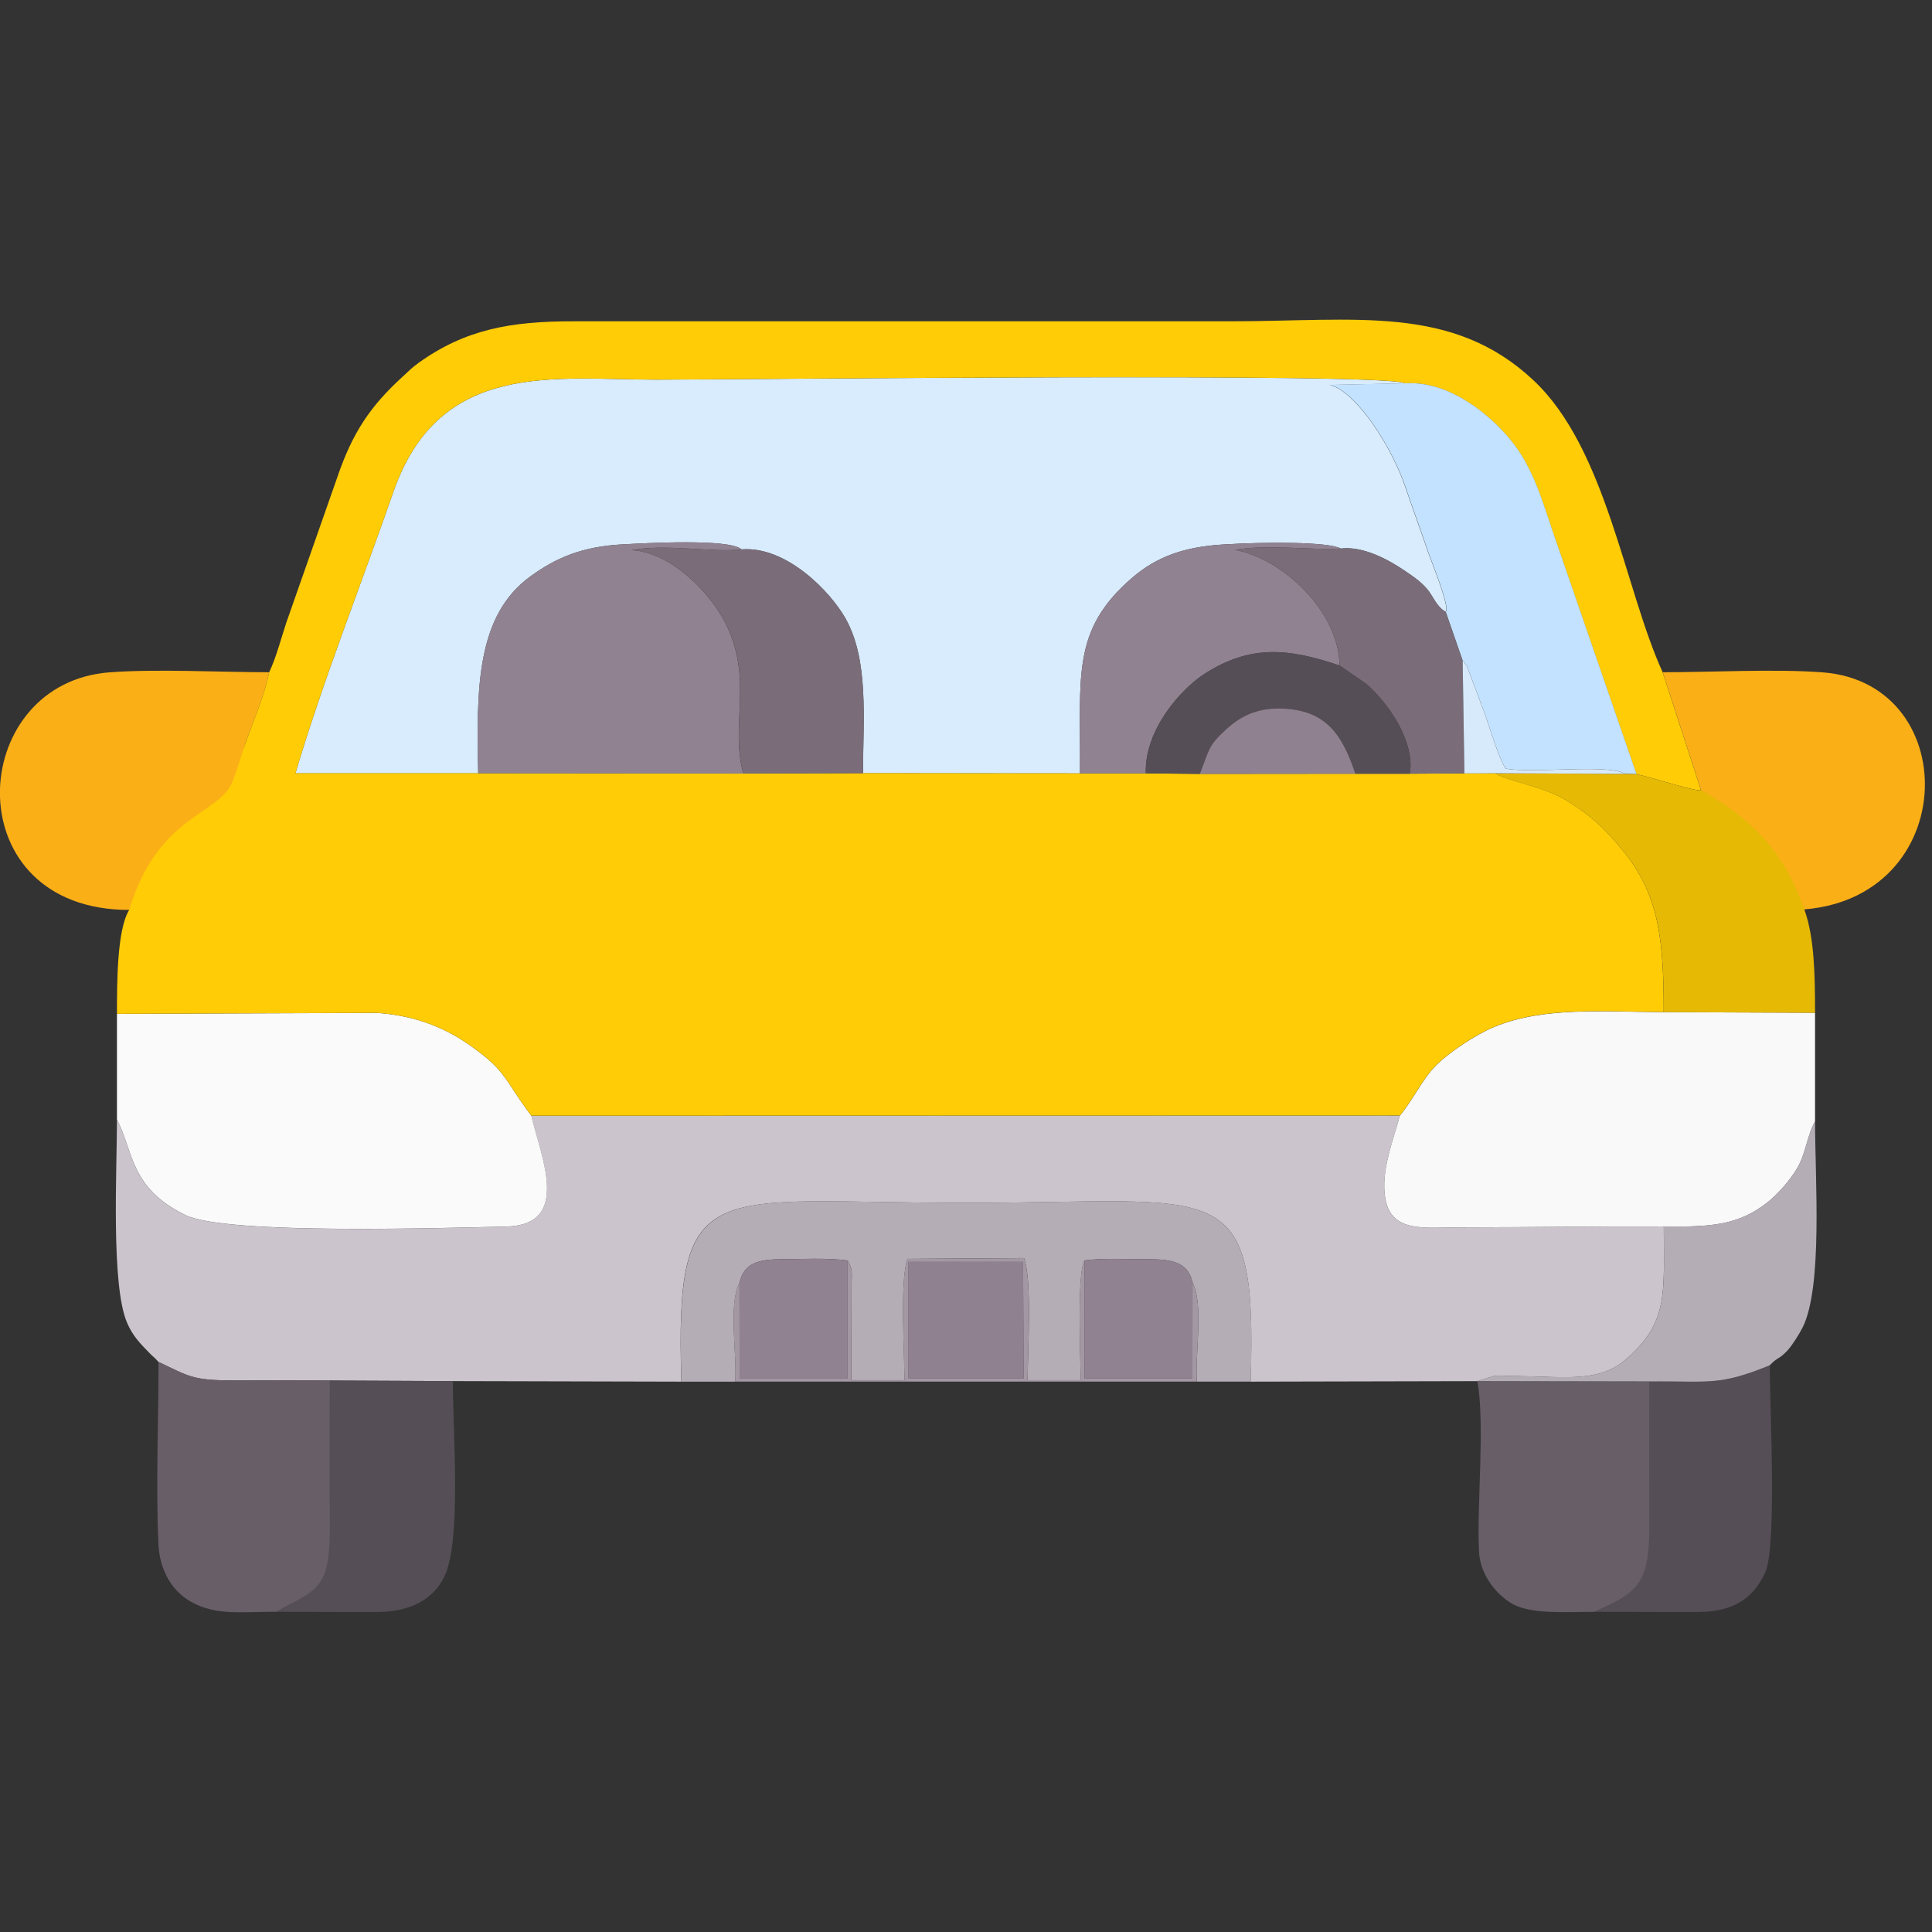 <?xml version="1.0" encoding="UTF-8"?>
<svg id="_Слой_1" data-name=" Слой 1" xmlns="http://www.w3.org/2000/svg" viewBox="0 0 384.05 384.05">
  <rect x="0" y="0" width="384.05" height="384.05" fill="#333333" stroke="none"/>
  <defs>
    <style>
      .cls-1 {
        fill: #fbaf17;
      }

      .cls-1, .cls-2, .cls-3, .cls-4, .cls-5, .cls-6, .cls-7, .cls-8, .cls-9, .cls-10, .cls-11, .cls-12, .cls-13, .cls-14, .cls-15, .cls-16, .cls-17 {
        fill-rule: evenodd;
        stroke-width: 0px;
      }

      .cls-2 {
        fill: #b4adb6;
      }

      .cls-3 {
        fill: #c3e2ff;
      }

      .cls-4 {
        fill: #fbfafb;
      }

      .cls-5 {
        fill: #918291;
      }

      .cls-6 {
        fill: #685e68;
      }

      .cls-7 {
        fill: #faf9fa;
      }

      .cls-8 {
        fill: #cbc4cc;
      }

      .cls-9 {
        fill: #d6eafc;
      }

      .cls-10 {
        fill: #908190;
      }

      .cls-11 {
        fill: #675e67;
      }

      .cls-12 {
        fill: #d8ecfd;
      }

      .cls-13 {
        fill: #a397a3;
      }

      .cls-14 {
        fill: #554e56;
      }

      .cls-15 {
        fill: #ffcc06;
      }

      .cls-16 {
        fill: #7a6d79;
      }

      .cls-17 {
        fill: #e6b905;
      }
    </style>
  </defs>
  <path class="cls-12" d="M95.06,153.71c-.38-17.21-.28-31.39,10.38-39.14,5.14-3.73,10.35-5.94,18.36-6.36,4.47-.23,21.24-1.19,23.62,1,8.87-.71,17.67,8.38,20.69,13.8,4.65,8.34,3.44,19.99,3.44,30.69l43.13.03c.17-19.32-1.8-28.38,10.35-38.86,4.89-4.21,10.34-6.16,18.05-6.63,8.83-.55,21.14-.53,23.45.8,4.53-.54,9.61,2.33,12.54,4.3,1.73,1.17,3.22,2.16,4.55,3.68s1.82,3.47,3.75,4.61c.92-.85-2.99-10.38-3.43-11.67-1.57-4.61-3.08-8.71-4.66-13.34-2.45-7.18-9.27-18.49-14.88-20.1l14.87-.31c-2.8-2.2-133.28-.74-148.77-.74-20.37,0-43.15-3.99-52.32,22.35-6.33,18.2-14.09,37.76-19.45,55.9h36.33,0Z"/>
  <path class="cls-8" d="M23.25,222.55c0,9.91-1.21,32.83,1.99,40.35,1.11,2.61,2.46,3.99,4.46,6.05.83.86.97.81,1.8,1.78,6.18,2.92,6.74,3.67,14.99,3.68,6.35,0,12.7-.06,19.05.02l24.47.11,45.43.11c-1.3-41.63,5.39-35.54,56.58-35.54s57.88-6.12,56.58,35.54l45.09-.1,3.31-1.04c.94-.1,3.44.02,4.53.03,9.83.12,16.36,1.34,21.76-3.39,8.39-7.37,7.44-12.85,7.44-26.35-13.49-.04-26.96.17-40.45.18-6.99,0-13.59,1.14-14.87-5.5-1.08-5.63,1.67-12.03,2.85-16.72l-172.65.04c1.85,7.98,8.12,21.75-5.06,22.03-11.58.24-55.51,1.71-63.69-2.28-11.13-5.41-10.32-12.74-13.62-18.99h0Z"/>
  <path class="cls-7" d="M278.27,221.75c-1.19,4.69-3.94,11.09-2.85,16.72,1.28,6.64,7.88,5.51,14.87,5.5,13.49,0,26.96-.22,40.45-.18,9.6.16,14.9-.28,20.66-4.82,2.02-1.6,4.5-4.42,5.89-6.81,1.68-2.88,1.97-6.59,3.51-9.23v-21.61l-30.08-.12c-11.65-.04-23.83-1.15-33.67,2.93-3.88,1.61-9.05,5.15-11.35,7.42-3.05,2.99-4.39,6.49-7.42,10.21h-.01Z"/>
  <path class="cls-4" d="M23.25,222.55c3.3,6.25,2.49,13.57,13.62,18.99,8.19,3.98,52.12,2.51,63.69,2.28,13.18-.27,6.91-14.05,5.06-22.03-5.46-7.25-4.83-8.75-11.95-13.82-5.02-3.58-10.93-6.07-18.69-6.62l-51.73.19v21.02h0Z"/>
  <path class="cls-1" d="M29.68,180.88c5.74-19.1,16.04-18.78,18.62-25.7.97-2.61-.42-4.78.45-7.3,1.47-4.28,3.88-9.78,4.76-14.25-9.79,0-22.28-.69-31.74.02-13.75,1.03-21.4,12.01-21.77,23.12v1.66c.37,11.41,8.49,22.45,25.68,22.45h4Z"/>
  <path class="cls-15" d="M53.51,133.63c-.87,4.46-3.29,9.96-4.76,14.25-.86,2.52-1.47,4.7-2.45,7.3-2.59,6.92-14.89,6.6-20.62,25.7-2.41,3.9-2.43,14.25-2.43,20.65l51.73-.19c7.76.55,13.67,3.05,18.69,6.62,7.11,5.07,6.49,6.56,11.95,13.82l172.65-.04c3.03-3.72,4.37-7.21,7.42-10.21,2.31-2.27,7.47-5.81,11.35-7.42,9.84-4.09,22.02-2.97,33.67-2.93,0-13.91-.79-23.33-8.23-32.25-3.39-4.06-5.58-6.32-10.69-9.58-4.83-3.09-11.92-3.97-14.59-5.65l-6.12.03-10.86.07h-10.8l-30.94.03-10.74-.1h-13.07l-43.13-.04-23.79.06-52.7-.05h-36.31c5.36-18.13,13.12-37.69,19.45-55.89,9.17-26.34,31.95-22.35,52.32-22.35,15.49,0,145.98-1.45,148.77.74,9.12-.57,17.11,6.64,20.73,10.95,5.04,5.99,6.64,12.99,9.55,21.19l15.72,45.54c3.06.63,11.68,3.51,12.84,3.18l-7.62-23.44c-7.61-16.72-11.17-44.45-25.69-58.04-16.13-15.11-35.23-11.71-60.28-11.71H114.02c-12.48-.02-21.53,1.61-30.77,8.23-1.42,1.02-1.83,1.51-3.22,2.78-6.39,5.83-9.96,11.09-12.99,20.02l-10.13,28.88c-1.02,3.08-1.99,6.87-3.4,9.85h0Z"/>
  <path class="cls-2" d="M135.45,274.65h10.7c.38-5.76-1.42-15.19.86-19.7.86-3.92,3.9-4.61,8.23-4.64,4.35-.03,8.98-.29,13.25.24,1.14,1.98.8,2.45.79,5.3l-.04,18.51h10.56c0-5.54-.95-19.73.59-24.12l23.18-.16c1.65,4.56.71,18.74.71,24.28h10.55c0-3.4-.81-21.12.75-23.82,4.03-.5,8.37-.22,12.48-.23,4.6,0,8.05.41,9,4.62,2.26,4.53.48,13.93.86,19.71h10.7c1.3-41.66-5.52-35.54-56.58-35.54s-57.88-6.09-56.58,35.54h0Z"/>
  <path class="cls-5" d="M95.06,153.71l52.7.05c-2.73-9.62,2.12-18.72-3.62-30.02-2.82-5.56-10.43-13.9-18.61-14.39,7.07-1.3,16,.53,21.88-.14-2.38-2.19-19.15-1.24-23.62-1-8.01.42-13.22,2.62-18.36,6.36-10.66,7.75-10.77,21.93-10.38,39.14h0Z"/>
  <path class="cls-3" d="M287.39,121.63l3.37,9.71c.15.15.35.18.41.47s.31.36.39.47l3.72,9.91c.91,2.72,2.66,8.47,4.02,10.59,5.66,1.04,20.02-1.01,23.78,1.04l2.23.05-15.72-45.54c-2.91-8.2-4.51-15.2-9.55-21.19-3.62-4.31-11.62-11.51-20.73-10.95l-14.87.31c5.61,1.62,12.42,12.93,14.88,20.1,1.58,4.63,3.1,8.74,4.66,13.34.44,1.29,4.34,10.82,3.43,11.67h0l-.02.02h0Z"/>
  <path class="cls-1" d="M339.14,159.07c10.08,5.68,12.47,10.03,16.57,21.82,34.05,0,35.32-45.08,6.57-47.24-9.46-.71-21.96-.02-31.76-.02l7.62,23.44,1,2Z"/>
  <path class="cls-6" d="M55,320.4c8.09-4.71,12.63-4.23,12.56-17.25-.05-9.57-.01-19.15-.01-28.73-6.35-.08-14.7,0-21.05-.02-8.24,0-8.8-.76-14.99-3.68,0,11.69-.54,24.66-.02,36.19.24,5.3,2.76,9.42,6.5,11.51,4.95,2.77,9.87,1.97,17.02,1.97h0Z"/>
  <path class="cls-11" d="M316.98,320.4c8.68-3.88,12.91-5.69,12.87-17.25-.04-9.51-.01-19.03-.01-28.54l-36.14-.06c1.51,9.02-.15,24.02.3,33.89.22,4.74,3.68,8.8,6.79,10.46,3.8,2.03,10.39,1.51,16.19,1.51h0Z"/>
  <path class="cls-17" d="M330.72,201.2l30.08.12c0-7.74-.15-14.99-2.09-20.43-4.1-11.78-10.49-18.14-20.57-23.82-1.16.34-9.78-2.55-12.84-3.18l-2.23-.05-25.85-.12c2.67,1.68,9.76,2.56,14.59,5.65,5.11,3.27,7.3,5.52,10.69,9.58,7.44,8.92,8.23,18.34,8.23,32.25h0Z"/>
  <path class="cls-5" d="M214.69,153.73h13.07c-.26-8.7,7.02-16.81,11.77-19.84,9.05-5.77,16.57-5.05,26.75-1.6-.09-10.67-11.24-21.24-20.83-22.99,6.89-1.15,14.34.08,21.08-.26-2.31-1.33-14.62-1.35-23.45-.8-7.71.48-13.16,2.42-18.05,6.63-12.15,10.47-10.18,19.54-10.35,38.86h0Z"/>
  <path class="cls-14" d="M55,320.4c6.67,0,13.38.07,20.05.04,6.52-.04,11.06-2.5,13.26-6.99,3.47-7.11,1.71-28.53,1.71-38.91l-24.47-.11c0,9.57-.04,19.15.01,28.73.07,13.02-2.46,12.54-10.56,17.25h0Z"/>
  <path class="cls-14" d="M327.84,274.61c0,9.51-.03,19.03.01,28.54.05,11.56-2.18,13.37-10.87,17.25,6.86,0,13.75.07,20.6.04,7.11-.04,10.91-2.78,13.27-7.73,2.43-5.08.95-33.03.95-41.29-10.07,4.1-11.84,3.13-23.96,3.2h0Z"/>
  <path class="cls-16" d="M147.77,153.76l23.79-.06c0-10.7,1.21-22.35-3.44-30.69-3.02-5.42-11.82-14.51-20.69-13.8-5.88.67-14.81-1.15-21.88.14,8.18.49,15.79,8.83,18.61,14.39,5.74,11.3.89,20.4,3.62,30.02h0Z"/>
  <path class="cls-2" d="M330.74,243.79c0,13.5.95,18.99-7.44,26.35-5.39,4.73-11.93,3.51-21.76,3.39-1.09,0-3.59-.13-4.53-.03l-3.31,1.04,34.14.06c12.12-.07,13.88.91,23.96-3.2,1.49-1.62,1.86-1.14,3.54-2.97.91-.99,2.32-3.23,2.98-4.53,4.06-8.1,2.48-29.61,2.48-40.98-1.54,2.65-1.84,6.35-3.51,9.23-1.39,2.38-3.87,5.21-5.89,6.81-5.76,4.54-11.06,4.98-20.66,4.82h0Z"/>
  <path class="cls-16" d="M266.29,132.29l5.24,3.61c4.56,3.92,9.79,11.62,8.71,17.91l10.86-.07-.35-22.4-3.37-9.71c-1.94-1.14-2.43-3.09-3.75-4.61-1.33-1.53-2.82-2.51-4.55-3.68-2.92-1.97-8.01-4.84-12.54-4.3-6.75.35-14.2-.89-21.08.26,9.59,1.75,20.74,12.31,20.83,22.99h0Z"/>
  <path class="cls-14" d="M227.77,153.74l10.74.1c1.92-4.77,1.52-5.5,5.32-8.93,2.73-2.46,5.89-4.11,10.46-4.07,9.66.08,12.65,5.68,15.16,12.97h10.8c1.08-6.29-4.15-13.99-8.71-17.91l-5.24-3.61c-10.18-3.45-17.7-4.17-26.75,1.6-4.75,3.03-12.04,11.14-11.77,19.85h-.01Z"/>
  <polygon class="cls-10" points="180.59 273.98 203.49 273.98 203.37 250.84 180.56 250.84 180.59 273.98 180.59 273.98"/>
  <path class="cls-5" d="M147,254.95l.02,19.08h21.47v-23.47c-4.27-.53-8.9-.27-13.25-.24-4.34.03-7.38.72-8.23,4.64h-.01Z"/>
  <path class="cls-5" d="M237.05,254.94c-.95-4.21-4.4-4.63-9-4.62-4.11,0-8.45-.26-12.48.23v23.47h21.47l.02-19.09h-.01Z"/>
  <path class="cls-10" d="M238.5,153.84l30.94-.03c-2.51-7.29-5.5-12.89-15.16-12.97-4.58-.04-7.74,1.61-10.46,4.07-3.8,3.43-3.4,4.16-5.32,8.93h0Z"/>
  <path class="cls-13" d="M180.56,250.84h22.81l.12,23.14h-22.9l-.02-23.14h0ZM168.49,250.55v23.47h-21.47l-.02-19.08c-2.28,4.5-.48,13.94-.86,19.7h91.77c-.38-5.78,1.41-15.17-.86-19.71l-.02,19.09h-21.47v-23.47c-1.55,2.7-.74,20.42-.74,23.82h-10.55c0-5.54.94-19.73-.71-24.28l-23.18.16c-1.54,4.39-.6,18.58-.59,24.12h-10.56l.04-18.51c0-2.85.36-3.32-.79-5.3h.01Z"/>
  <path class="cls-9" d="M291.1,153.74l6.12-.03,25.85.12c-3.76-2.04-18.12,0-23.78-1.04-1.36-2.12-3.11-7.87-4.02-10.59l-3.72-9.91c-.08-.12-.33-.19-.39-.47-.06-.29-.26-.33-.41-.47l.35,22.4h0Z"/>
</svg>